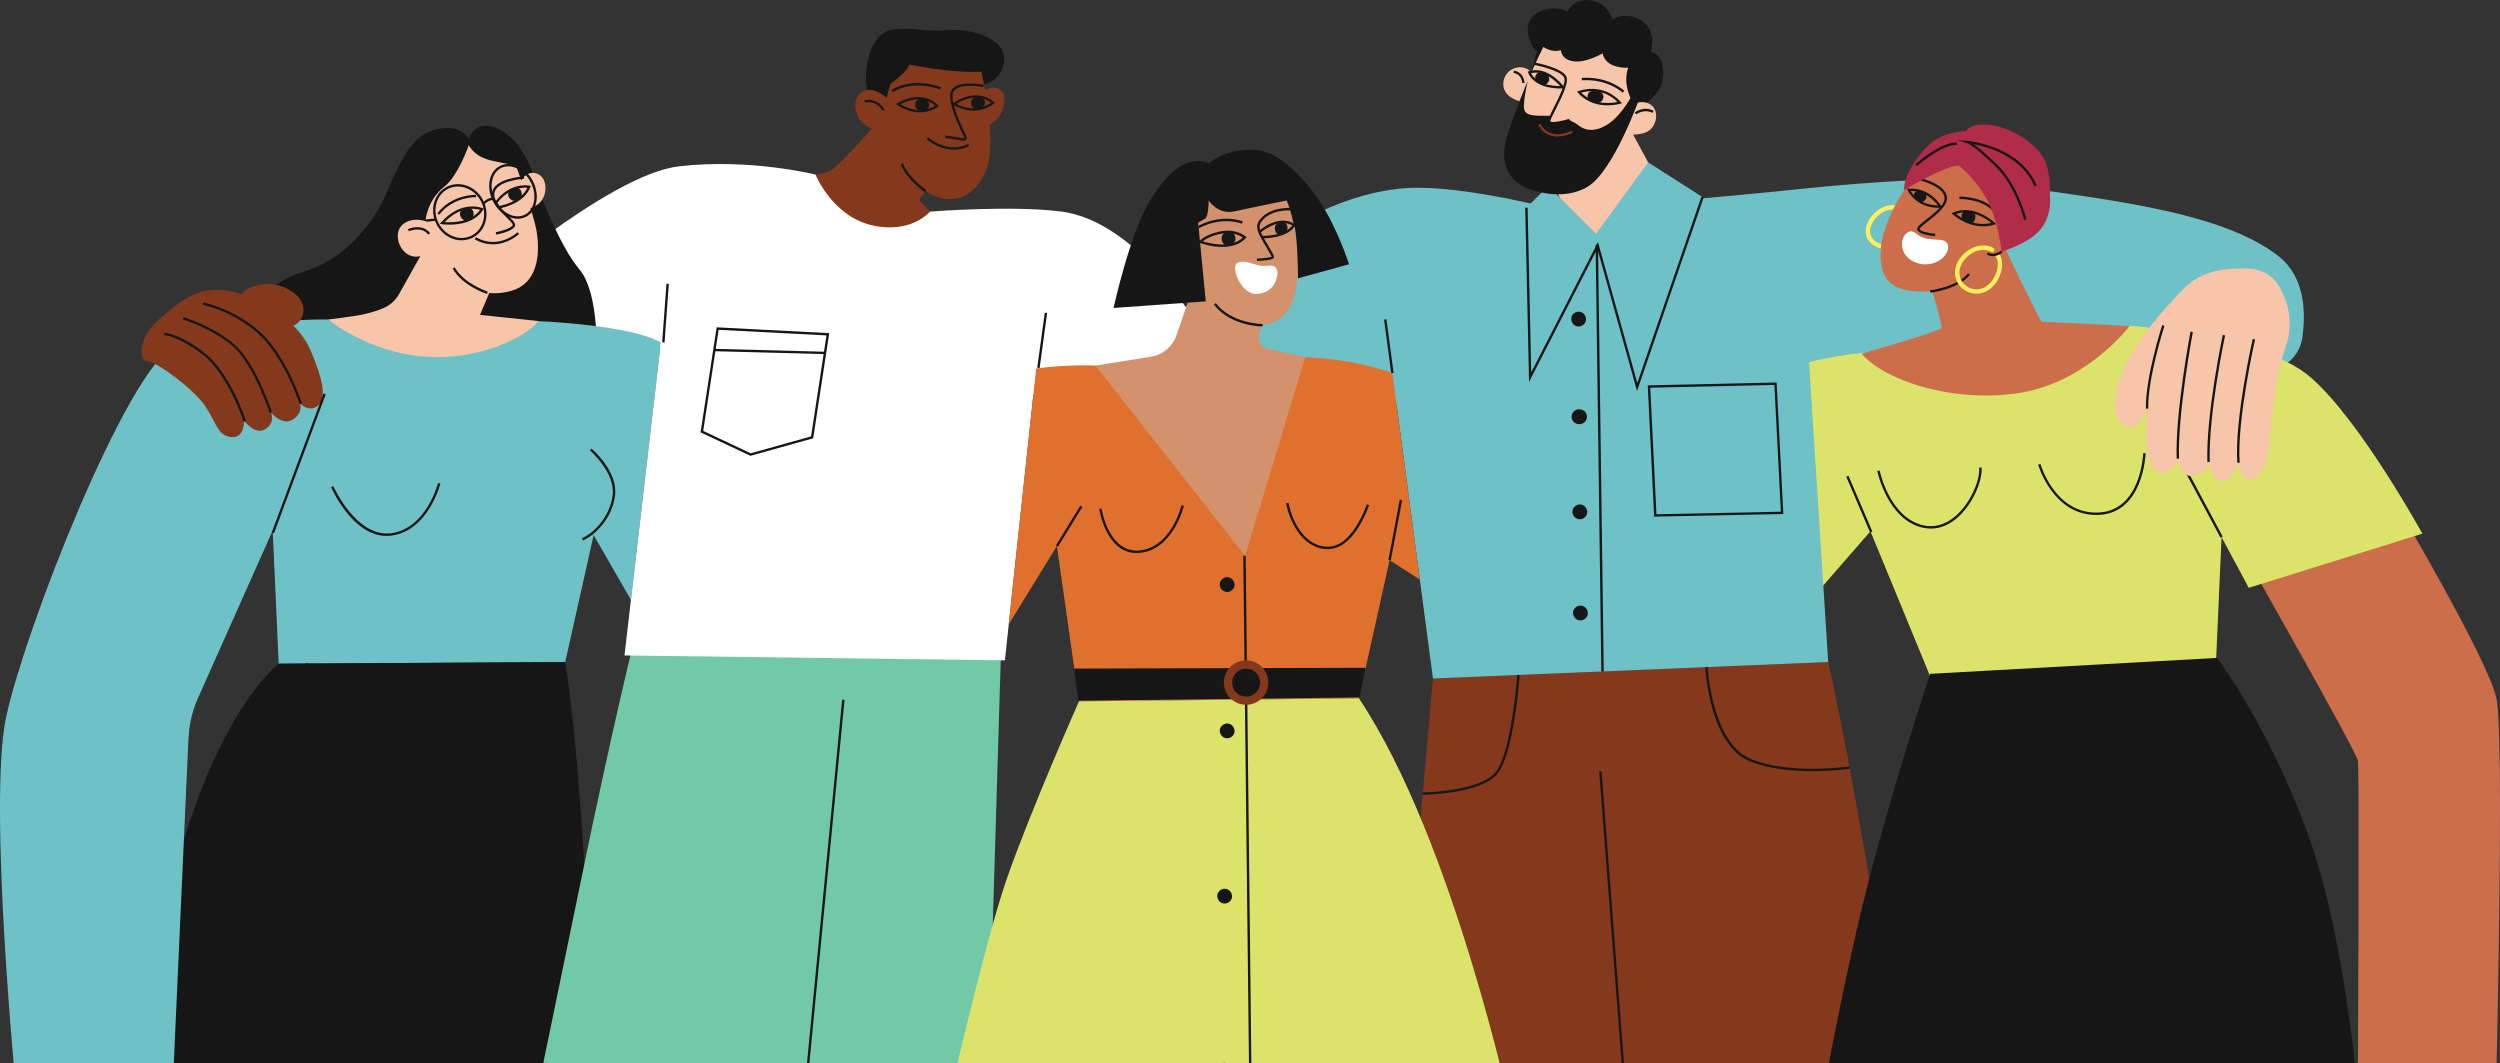 <svg width="3489" height="1484" viewBox="0 0 3489 1484" fill="none" xmlns="http://www.w3.org/2000/svg">
<rect x="0" y="0" width="3489" height="1484" fill="#333333" stroke="none"/>
<g clip-path="url(#clip0_268_638)">
<path d="M2190.59 297.206C2190.59 297.206 2061.94 262 1979.2 262C1896.45 262 1813.75 303.356 1740.22 356.209C1666.7 409.063 1639.12 445.829 1639.12 445.829L1825.24 638.883L2048.13 505.59L2190.54 297.161L2190.59 297.206Z" fill="#6EC1C7"/>
<path d="M1999.87 946.913L1944.75 1565.16H2317.27L2340.84 932.697L1999.87 946.913Z" fill="#84391C"/>
<path d="M2307.82 282.68C2307.82 282.68 2423.01 273.054 2485.39 266.503C2547.77 259.952 2711.44 242.705 2783.54 255.094C2905.18 275.995 3095.1 289.052 3181.1 358.528C3217.19 387.674 3218.08 436.962 3213.09 471.455C3209.79 494.361 3192.06 512.499 3169.33 516.733L2741.29 596.949L2366.91 460.76L2307.82 282.68Z" fill="#6EC1C7"/>
<path d="M2551.43 923.914C2551.43 923.914 2576.69 1031.94 2613.45 1254.85C2650.22 1477.76 2670.89 1565.11 2670.89 1565.11H2271.02L2222.76 937.684L2551.38 923.914H2551.43Z" fill="#84391C"/>
<path d="M2599.28 492.446C2599.28 492.446 2501.48 501.359 2445.91 534.693C2390.34 568.028 2281.4 739.245 2281.4 739.245L2490.38 879.311L2610.42 741.473L2703.78 968.262L3091.71 944.91L3107.26 595.836L2972.78 454.655L2739.38 499.131L2599.33 492.446H2599.28Z" fill="#DBE36A"/>
<path d="M2519.26 420.606L2551.43 923.918L1999.87 946.913L1933.25 445.874L2135.47 303.401L2356.08 273.498L2519.26 420.606Z" fill="#6EC1C7"/>
<path d="M3130.61 770.346C3130.61 770.346 3288.44 1048.25 3290.67 1061.62C3292.9 1074.99 3290.67 1495.14 3290.67 1495.14L3484.06 1492.92C3484.06 1492.92 3495.15 1028.24 3484.06 974.897C3472.96 921.554 3344.01 703.633 3344.01 703.633L3130.61 770.346Z" fill="#CC6E4A"/>
<path d="M2972.78 454.647C2972.78 454.647 3156.19 466.858 3225.08 526.886C3294.01 586.915 3380.68 744.762 3380.68 744.762L3138.36 820.344L3040.55 638.03L2972.74 454.603L2972.78 454.647Z" fill="#DBE36A"/>
<path d="M2789.86 329.064C2789.86 329.064 2847.17 449.032 2849.4 449.032C2851.62 449.032 2971.98 455.004 2971.98 455.004C2971.98 455.004 2911.65 535.71 2813.84 549.08C2716.03 562.405 2624.86 526.842 2598.21 493.508C2598.21 493.508 2707.16 462.402 2709.35 457.945C2711.57 453.489 2691.57 389.004 2691.57 389.004L2789.86 329.064Z" fill="#CC6E4A"/>
<path d="M2654.27 289.184C2649.37 286.555 2643.13 285.753 2637.69 286.421C2626.42 287.758 2616.75 295.067 2610.25 304.069C2604.81 311.6 2601.65 321.805 2605.21 330.807C2609.18 340.745 2619.78 346.806 2630.12 347.564C2636.85 348.054 2644.6 346.271 2650.26 342.394C2653.51 340.166 2650.44 334.818 2647.14 337.046C2636.49 344.355 2619.16 342.617 2612.16 331.03C2608.06 324.256 2610.02 316.101 2613.9 309.728C2618.8 301.707 2627.04 294.666 2636.45 292.838C2640.01 292.125 2643.71 292.259 2647.19 293.15C2648.08 293.373 2649.95 293.997 2650.26 294.131C2649.99 293.997 2650.93 294.443 2651.2 294.576C2654.67 296.448 2657.79 291.145 2654.31 289.229L2654.27 289.184Z" fill="#FFEE5E"/>
<path d="M2657.48 265.426C2657.48 265.426 2626.51 310.481 2624.55 350.41C2622.59 390.34 2640.86 409.993 2692.77 406.606C2744.72 403.219 2772.75 353.129 2772.75 353.129C2772.75 353.129 2779.17 361.195 2794.77 350.366C2810.36 339.537 2824.04 279.33 2781.58 238.375C2739.11 197.465 2672.85 231.156 2657.48 265.426Z" fill="#CC6E4A"/>
<path d="M2693.97 408.478L2693.62 405.135C2693.97 405.135 2730.33 400.902 2746.69 381.472L2749.23 383.611C2732.03 404.11 2695.53 408.3 2693.97 408.478Z" fill="#161616"/>
<path d="M2700.57 329.51C2694.86 329.064 2676.15 327.059 2675.66 319.705C2675.43 316.541 2679.76 313.021 2688.67 306.024C2699.72 297.379 2714.87 285.524 2713.85 275.542C2712.2 259.454 2678.6 251.433 2678.24 251.388L2679 248.135C2680.47 248.491 2715.27 256.736 2717.19 275.23C2718.39 287.084 2703.06 299.072 2690.76 308.698C2685.82 312.575 2679.04 317.878 2679 319.527C2679.18 322.558 2690.45 325.41 2700.83 326.212L2700.57 329.554V329.51Z" fill="#161616"/>
<path d="M2784.74 299.034C2770.21 276.93 2734.88 277.687 2734.52 277.732L2734.43 274.39C2735.95 274.39 2772 273.543 2787.55 297.207L2784.74 299.034Z" fill="#161616"/>
<path d="M2767.63 315.917C2743.74 315.917 2725.65 299.517 2725.43 299.339L2723.52 297.601L2725.88 296.576C2755.46 283.875 2783.4 310.48 2783.67 310.748L2785.68 312.708L2783 313.555C2777.7 315.249 2772.49 315.962 2767.58 315.962L2767.63 315.917ZM2729.8 298.626C2736.17 303.573 2756.09 316.897 2779.13 311.149C2772.44 305.623 2751.77 290.961 2729.8 298.626Z" fill="#161616"/>
<path d="M2705.56 290.026C2673.61 290.026 2662.56 265.961 2662.43 265.738L2661.49 263.599L2663.81 263.421C2693.3 260.925 2708.99 287.263 2709.17 287.53L2710.59 289.937L2707.79 290.026C2707.03 290.026 2706.32 290.026 2705.56 290.026ZM2666.7 266.585C2670.04 272.155 2680.87 286.327 2704.62 286.683C2700.21 280.712 2687.33 266.184 2666.7 266.585Z" fill="#161616"/>
<path d="M2718.75 344.268C2718.57 340.347 2716.88 335.266 2706.36 334.642C2695.89 334.018 2687.42 333.929 2679.98 329.829C2672.54 325.729 2668.13 318.198 2659.57 326.621C2650.97 334.999 2651.24 358.484 2674.59 366.729C2697.94 374.973 2719.46 358.796 2718.79 344.268H2718.75Z" fill="white"/>
<path d="M2657.48 265.427C2657.48 265.427 2712.02 231.87 2733.5 231.112C2733.5 231.112 2753.33 244.838 2770.93 274.964C2788.57 305.134 2793.52 351.08 2793.52 351.08C2793.52 351.08 2832.6 340.028 2848.77 318.771C2864.99 297.469 2860.76 273.003 2860.76 273.003C2860.76 273.003 2863.65 237.574 2849.93 216.985C2836.21 196.397 2802.96 177.011 2776.05 174.203C2749.14 171.396 2744.01 182.804 2744.01 182.804C2744.01 182.804 2714.07 183.473 2694.91 199.694C2675.75 215.96 2655.65 247.913 2657.48 265.427Z" fill="#B02C49"/>
<path d="M2788.44 389.984C2782.47 401.081 2771.51 410.217 2758.36 409.949C2747 409.727 2736.88 403.621 2731.85 394.263C2729.89 390.608 2728.68 386.464 2728.46 382.007C2727.66 364.939 2741.87 349.163 2757.51 344.128C2765.13 341.721 2774.85 341.81 2781.89 346.044C2785.27 348.094 2782.2 353.441 2778.77 351.392C2778.28 351.08 2777.7 350.812 2777.12 350.545C2777.12 350.545 2776.81 350.411 2776.5 350.277C2776.14 350.144 2775.78 350.01 2775.38 349.921C2774.45 349.653 2773.51 349.386 2772.58 349.208C2767.23 348.094 2761.61 348.851 2756.62 350.99C2743.88 356.472 2732.07 370.554 2735.01 385.127C2735.41 387.177 2736.13 389.138 2737.06 390.92C2741.7 400.011 2752.21 405.315 2762.68 403.443C2773.24 401.571 2781.04 392.435 2785.01 382.943C2788.17 375.323 2790.31 363.87 2784.38 356.962C2784.03 356.516 2783.8 356.071 2783.67 355.625C2785.36 355.269 2787.32 354.645 2789.51 353.575C2797.44 363.914 2794.23 379.334 2788.48 389.984H2788.44Z" fill="#FFEE5E"/>
<path d="M2756.94 302.685C2756.94 301.794 2756.89 300.903 2756.67 300.056C2756.67 299.967 2756.67 299.878 2756.58 299.789L2756.27 299.076C2756.18 298.808 2756.04 298.541 2755.91 298.274C2755.33 297.338 2754.44 296.268 2753.41 295.778C2751.99 295.065 2750.92 294.797 2749.32 294.753C2748.83 294.753 2748.29 294.753 2747.8 294.753C2746.82 294.753 2745.84 294.753 2744.86 294.753C2744.64 294.753 2744.41 294.753 2744.19 294.753C2743.57 294.753 2742.9 294.798 2742.32 294.976C2741.34 295.288 2740.36 295.822 2739.6 296.536C2738.71 297.427 2738.26 298.407 2737.86 299.566C2737.64 300.234 2737.55 300.947 2737.55 301.66C2737.55 303.042 2737.95 304.334 2738.58 305.538C2739.25 306.83 2740.18 307.632 2741.34 308.434C2742.68 309.37 2744.28 309.682 2745.84 309.86C2746.02 309.994 2746.15 310.172 2746.33 310.306C2746.95 310.885 2747.67 311.242 2748.51 311.42C2750.07 311.777 2751.81 311.687 2753.19 310.796C2753.59 310.484 2754.04 310.172 2754.44 309.816C2755.24 309.014 2755.78 308.078 2756.04 307.008C2756.58 305.627 2756.76 304.111 2756.8 302.685H2756.94Z" fill="#161616"/>
<path d="M2688.54 274.875C2688.54 274.519 2688.67 274.207 2688.63 273.85C2688.63 273.583 2688.45 272.469 2688.4 272.246C2688.4 272.201 2688.4 272.157 2688.4 272.068C2688.31 271.8 2688.05 271.221 2688.09 271.265C2688.09 271.221 2687.87 270.686 2687.73 270.463C2687.73 270.463 2687.73 270.419 2687.69 270.374C2687.51 270.151 2687.38 269.928 2687.16 269.706C2686.98 269.483 2686.84 269.26 2686.67 269.037C2686.44 268.77 2686.13 268.591 2685.86 268.369C2685.6 268.146 2685.33 267.923 2685.02 267.745C2684.39 267.433 2683.64 267.076 2682.88 266.943C2682.34 266.853 2681.76 266.809 2681.18 266.764C2680.65 266.542 2680.16 266.319 2679.58 266.185C2678.82 266.007 2678.02 265.918 2677.26 265.873C2676.19 265.873 2675.17 266.185 2674.23 266.72C2673.52 267.121 2672.94 267.656 2672.5 268.324C2671.92 268.948 2671.56 269.661 2671.38 270.508C2671.11 271.577 2671.11 272.647 2671.38 273.716C2671.47 274.117 2671.65 274.474 2671.83 274.831C2672 275.232 2672.14 275.633 2672.36 275.989C2672.72 276.524 2673.12 277.059 2673.56 277.549C2673.65 277.683 2673.79 277.772 2673.92 277.905C2674.41 278.351 2674.95 278.752 2675.48 279.109C2675.61 279.198 2675.75 279.287 2675.93 279.376C2676.02 279.421 2676.1 279.465 2676.19 279.51C2676.28 279.644 2676.42 279.777 2676.51 279.955C2676.91 280.267 2677.35 280.624 2677.75 280.936C2678.07 281.114 2678.2 281.159 2678.64 281.337C2679.09 281.515 2679.22 281.604 2679.54 281.693C2680.07 281.783 2680.65 281.827 2681.18 281.916C2681.18 281.916 2681.23 281.916 2681.27 281.916C2681.59 281.916 2681.9 281.827 2682.21 281.783C2683.23 281.649 2683.63 281.604 2684.66 280.98C2684.66 280.98 2684.75 280.936 2684.79 280.891L2686.04 279.911C2686.04 279.911 2686.09 279.911 2686.13 279.866C2686.35 279.643 2686.58 279.332 2686.67 279.153C2686.89 278.841 2687.07 278.663 2687.24 278.396C2687.24 278.396 2687.24 278.396 2687.24 278.351L2687.78 277.638C2687.78 277.638 2687.78 277.638 2687.78 277.594C2688.4 276.569 2688.49 275.989 2688.63 274.92L2688.54 274.875Z" fill="#161616"/>
<path d="M2824.84 306.967C2824.75 306.477 2813.66 259.551 2783.76 230.94C2754.35 202.775 2746.2 200.057 2745.88 199.968L2731.31 195.467L2746.46 196.715C2747.18 196.759 2818.56 203.221 2842.49 258.704L2839.41 260.041C2821.06 217.571 2773.69 204.781 2754.48 201.26C2760.37 205.405 2770.17 213.382 2786.08 228.578C2816.69 257.902 2827.96 305.764 2828.1 306.254L2824.84 307.012V306.967Z" fill="#161616"/>
<path d="M2675.21 231.694L2673.03 229.154C2674.5 227.862 2709.43 197.603 2730.96 198.94L2730.78 202.282C2710.55 201.079 2675.57 231.383 2675.21 231.694Z" fill="#161616"/>
<path d="M2781 357.541C2775.61 357.541 2772.8 354.823 2772.62 354.644L2774.98 352.282C2775.2 352.505 2781 357.808 2792.89 349.876L2794.77 352.639C2789.11 356.427 2784.52 357.541 2781.04 357.541H2781Z" fill="#161616"/>
<path d="M2579.71 664.002L2576.63 665.318L2609.99 743.144L2613.06 741.827L2579.71 664.002Z" fill="#161616"/>
<path d="M2694.55 737.68C2690.85 737.68 2687.16 737.279 2683.41 736.432C2634.04 725.202 2620.05 657.998 2619.92 657.33L2623.21 656.661C2623.35 657.33 2636.94 722.439 2684.17 733.179C2699.77 736.699 2715.41 732.198 2729.35 720.077C2750.47 701.716 2763.57 669.853 2762.15 652.695L2765.49 652.428C2767.01 670.387 2753.41 703.632 2731.54 722.617C2720.04 732.599 2707.43 737.724 2694.55 737.724V737.68Z" fill="#161616"/>
<path d="M2925.5 718.693C2864.9 718.693 2844.67 649.217 2844.45 648.504L2847.66 647.613C2847.84 648.326 2867.93 717.579 2928.22 715.306C2988.15 713.167 2991.05 633.263 2991.09 632.461L2994.44 632.55C2994.44 633.397 2991.45 716.421 2928.35 718.649C2927.37 718.649 2926.44 718.693 2925.46 718.693H2925.5Z" fill="#161616"/>
<path d="M2693.75 940.408C2693.75 940.408 2639.3 1103.83 2603.69 1246.12C2568.14 1388.42 2536.99 1566.27 2536.99 1566.27L3293.92 1565.16C3293.92 1565.16 3278.37 1325.04 3222.8 1169.42C3167.24 1013.81 3093.85 918.17 3093.85 918.17L2693.7 940.408H2693.75Z" fill="#161616"/>
<path d="M3098.93 750.384C3079.23 713.44 3042.03 643.83 3039.13 638.795C3038.33 637.235 3038.95 636.477 3039.62 636.121C3040.29 635.764 3040.69 635.586 3041.76 637.056C3043.14 638.973 3045.64 643.652 3051.34 654.214C3057 664.687 3064.48 678.724 3071.97 692.718C3086.94 720.749 3101.91 748.78 3101.91 748.78L3098.97 750.34L3098.93 750.384Z" fill="#161616"/>
<path d="M2266.2 163.818L2319.32 261.994C2319.32 261.994 2298.64 317.165 2248.07 326.345C2197.49 335.526 2183.72 291.852 2183.72 289.58C2183.72 287.307 2144.64 216.048 2144.64 216.048L2266.2 163.818Z" fill="#F7C5A9"/>
<path d="M2300.16 226.566L2376.04 275.053L2284.83 540.078L2229.66 342.434L2135.47 526.308L2130.25 289.804L2160.73 259.722L2227.39 326.346L2300.16 226.566Z" fill="#6EC1C7"/>
<path d="M2284.65 545.692L2229.22 347.023L2133.95 532.947L2128.6 289.847L2131.94 289.758L2136.98 519.666L2230.15 337.887L2285.01 534.462L2374.48 274.517L2377.65 275.586L2284.65 545.692Z" fill="#161616"/>
<path d="M2283.58 154.909C2283.58 154.909 2305.95 139.267 2314.86 125.853C2323.82 112.439 2326.05 76.654 2303.68 72.197C2303.68 72.197 2312.63 47.598 2294.72 31.956C2276.85 16.314 2254.48 22.998 2250.03 27.499C2250.03 27.499 2245.57 5.128 2220.97 0.671C2196.38 -3.785 2187.42 16.314 2187.42 16.314C2187.42 16.314 2174.01 7.356 2153.87 14.085C2133.73 20.814 2129.27 36.457 2133.73 52.099C2138.18 67.741 2144.91 72.242 2144.91 72.242L2136.36 102.769L2283.54 154.954L2283.58 154.909Z" fill="#161616"/>
<path d="M2142.73 107.983C2142.73 107.983 2133.77 90.113 2115.9 94.569C2098.04 99.026 2093.54 119.169 2102.49 130.355C2111.45 141.54 2131.54 143.768 2131.54 143.768L2142.73 107.983Z" fill="#F7C5A9"/>
<path d="M2153.91 65.516C2153.91 65.516 2113.68 143.771 2106.95 192.97C2100.22 242.17 2129.32 266.769 2174.01 266.769C2218.7 266.769 2243.3 217.57 2256.71 192.97C2270.12 168.371 2279.08 143.771 2279.08 143.771C2279.08 143.771 2263.44 119.171 2272.35 94.572C2272.35 94.572 2241.07 96.8 2236.57 74.428C2236.57 74.428 2214.2 87.843 2196.33 85.614C2178.46 83.386 2178.46 69.972 2178.46 69.972C2178.46 69.972 2167.28 74.428 2153.87 65.516H2153.91Z" fill="#F7C5A9"/>
<path d="M2272.4 148.225C2272.4 148.225 2290.26 137.04 2303.68 145.997C2317.09 154.954 2312.63 181.782 2292.49 186.239C2272.35 190.695 2261.08 184.634 2261.08 184.634L2272.35 148.225H2272.4Z" fill="#F7C5A9"/>
<path d="M2131.99 113.067C2131.99 113.067 2111.45 161.642 2102.49 192.927C2093.53 224.211 2102.49 253.312 2136.04 264.497C2169.6 275.683 2197.58 271.895 2216.52 260.041C2252.3 237.67 2288.08 137.043 2288.08 137.043L2279.12 130.314C2279.12 130.314 2265.71 157.141 2247.84 170.555C2229.98 183.969 2214.29 183.969 2203.15 175.012C2199.05 171.714 2189.16 166.99 2189.16 166.99C2189.16 166.99 2174.1 172.784 2162.91 170.555C2158.01 169.575 2164.61 161.776 2164.61 161.776C2164.61 161.776 2160.55 161.598 2158.46 161.598C2140.59 161.598 2129.41 161.598 2127.18 152.64C2124.95 143.683 2132.08 113.022 2132.08 113.022L2131.99 113.067Z" fill="#161616"/>
<path d="M2264.55 129.281C2264.55 129.281 2243.7 109.628 2207.7 112.079L2207.47 108.737C2244.99 106.152 2265.98 126.028 2266.87 126.874L2264.55 129.281Z" fill="#161616"/>
<path d="M2167.37 173.623C2164.87 173.623 2162.78 173.267 2161.58 172.376C2160.6 171.662 2160.11 170.637 2160.11 169.434C2160.11 166.85 2162.78 161.413 2167.95 151.207C2175.39 136.501 2186.62 114.263 2182.7 107.712C2177.53 99.067 2151.11 92.427 2141.35 90.6L2141.97 87.302C2143.44 87.569 2178.55 94.298 2185.59 105.974C2190.1 113.506 2181.63 131.599 2170.98 152.723C2167.28 159.987 2163.49 167.563 2163.49 169.434C2166.39 171.707 2180.65 168.721 2189.92 165.914L2190.9 169.122C2187.87 170.058 2175.44 173.623 2167.46 173.623H2167.37Z" fill="#161616"/>
<path d="M2177.93 123.496C2140.06 123.496 2133.1 102.461 2132.79 101.525L2132.3 99.921L2133.91 99.431C2159.88 91.186 2181.45 119.53 2182.34 120.777L2184.26 123.362L2181.05 123.451C2179.98 123.451 2178.96 123.496 2177.93 123.496ZM2136.67 102.149C2138.99 106.829 2148.16 120.02 2177.49 120.153C2171.69 113.647 2155.25 97.559 2136.67 102.149Z" fill="#161616"/>
<path d="M2161.09 106.204C2160.2 104.733 2158.81 103.396 2157.26 102.683C2155.92 102.104 2154.58 101.569 2153.2 101.123C2152.26 100.811 2151.24 100.633 2150.26 100.678C2148.25 100.767 2146.16 101.48 2144.73 102.995C2143.31 104.51 2142.51 106.337 2142.51 108.432C2142.51 109.858 2142.86 110.928 2143.49 112.131C2143.8 112.755 2144.29 113.334 2144.78 113.869C2145.36 114.582 2146.2 115.072 2146.92 115.607C2147.32 115.874 2147.67 116.142 2148.12 116.32C2148.57 116.543 2149.01 116.721 2149.37 116.855C2150.13 117.523 2150.97 118.013 2151.95 118.281C2152.71 118.37 2153.42 118.593 2154.18 118.504C2155.92 118.325 2156.32 118.236 2157.88 117.479C2159.17 116.855 2160.24 115.651 2161 114.493C2162.6 111.997 2162.51 108.655 2161.04 106.159L2161.09 106.204Z" fill="#161616"/>
<path d="M2243.74 147.065C2231.58 147.065 2215.27 143.857 2202.48 129.73L2200.88 127.947L2203.11 127.056C2203.42 126.922 2236.26 114.132 2261.79 142.119L2263.57 144.079L2261.08 144.837C2261.08 144.837 2253.73 147.021 2243.79 147.021L2243.74 147.065ZM2206.76 129.329C2224.81 147.288 2249.27 144.035 2257.38 142.297C2237.46 122.377 2214.2 127.1 2206.76 129.329Z" fill="#161616"/>
<path d="M2237.64 134.629C2237.6 134.095 2237.51 133.292 2237.37 132.758C2237.28 132.401 2237.1 132.045 2236.93 131.688C2236.75 131.242 2236.66 130.931 2236.39 130.574C2236.04 130.039 2235.63 129.46 2235.14 129.014C2234.65 128.569 2234.07 128.123 2233.54 127.811C2233.05 127.544 2232.34 127.276 2231.85 127.098C2231.76 127.098 2231.71 127.053 2231.62 127.009C2231.45 126.964 2231.31 126.92 2231.13 126.92C2230.24 126.786 2229.4 126.652 2228.55 126.652C2228.15 126.652 2227.75 126.652 2227.3 126.652C2226.5 126.652 2225.7 126.652 2224.9 126.652C2224.41 126.652 2223.92 126.741 2223.43 126.786C2223.29 126.786 2223.11 126.786 2222.98 126.786C2221.6 126.875 2220.44 127.143 2219.19 127.856C2218.12 128.435 2217.05 129.549 2216.52 130.619C2216.25 131.198 2215.94 131.777 2215.76 132.401C2215.76 132.446 2215.76 132.535 2215.76 132.579C2215.67 133.114 2215.54 133.916 2215.49 134.451C2215.49 134.852 2215.58 135.253 2215.63 135.61C2215.67 136.055 2215.72 136.457 2215.85 136.858C2216.3 138.15 2216.83 139.22 2217.86 140.2C2218.79 141.136 2219.55 141.537 2220.71 142.027C2221.24 142.25 2221.73 142.473 2222.31 142.606C2222.67 142.696 2222.98 142.785 2223.34 142.874C2224.05 143.097 2224.76 143.319 2225.47 143.498C2226.32 143.676 2227.21 143.81 2228.1 143.854C2229 143.854 2229.89 143.721 2230.78 143.542C2230.91 143.542 2231.04 143.498 2231.18 143.453C2231.85 143.23 2232.52 142.963 2233.14 142.651C2233.27 142.606 2233.41 142.517 2233.5 142.428C2234.07 142.027 2234.7 141.626 2235.19 141.136C2235.63 140.69 2236.04 140.111 2236.39 139.576C2236.48 139.487 2236.53 139.398 2236.57 139.264C2236.88 138.685 2237.15 138.016 2237.37 137.392C2237.51 136.991 2237.51 136.501 2237.6 136.1C2237.64 135.744 2237.73 135.298 2237.73 134.897C2237.73 134.852 2237.73 134.763 2237.73 134.719L2237.64 134.629Z" fill="#161616"/>
<path d="M2173.79 190.476C2164.25 190.476 2153.6 187.045 2146.83 174.344L2149.77 172.784C2162.91 197.473 2192.14 183.257 2193.39 182.633L2194.86 185.619C2194.86 185.619 2184.97 190.432 2173.74 190.432L2173.79 190.476Z" fill="#84391C"/>
<path d="M2124.33 115.83C2124.33 115.34 2124.15 103.798 2112.29 101.837L2112.83 98.539C2127.49 100.99 2127.62 115.696 2127.62 115.83H2124.28H2124.33Z" fill="#161616"/>
<path d="M2283.54 159.59L2281.44 156.961C2281.93 156.56 2293.61 147.424 2307.82 154.554L2306.31 157.54C2294.01 151.39 2283.63 159.501 2283.49 159.59H2283.54Z" fill="#161616"/>
<path d="M2230.17 341.432L2226.83 341.477L2234.83 937.206L2238.18 937.161L2230.17 341.432Z" fill="#161616"/>
<path d="M2308.53 721.061L2308.44 719.457L2299.58 537.812L2479.46 533.801L2488.82 717.362L2308.53 721.061ZM2303.1 541.065L2311.74 717.674L2485.35 714.109L2476.34 537.232L2303.14 541.065H2303.1Z" fill="#161616"/>
<path d="M2203.06 434.949C2197.67 434.949 2192.5 439.762 2192.77 445.377C2193.04 450.992 2197.36 455.672 2203.2 455.672C2208.59 455.672 2213.76 450.859 2213.49 445.244C2213.22 439.629 2208.9 434.949 2203.11 434.949H2203.06Z" fill="#161616"/>
<path d="M2214.38 578.759C2213.89 577.021 2213 575.506 2211.71 574.213L2209.61 572.609C2208.01 571.673 2206.27 571.228 2204.4 571.228H2203.51C2202.08 571.228 2200.74 571.495 2199.54 572.163C2198.25 572.609 2197.13 573.322 2196.24 574.303C2195.22 575.238 2194.55 576.352 2194.1 577.645C2193.48 578.893 2193.17 580.23 2193.26 581.656C2193.39 582.592 2193.53 583.483 2193.66 584.419C2194.15 586.157 2195.04 587.672 2196.33 588.964C2197.05 589.499 2197.71 590.034 2198.43 590.569C2200.03 591.504 2201.77 591.95 2203.64 591.95H2204.53C2205.96 591.95 2207.29 591.683 2208.5 591.014C2209.79 590.569 2210.9 589.856 2211.79 588.875C2212.82 587.939 2213.49 586.825 2213.93 585.533C2214.56 584.285 2214.87 582.948 2214.78 581.522C2214.65 580.586 2214.51 579.695 2214.38 578.759Z" fill="#161616"/>
<path d="M2204.76 703.99C2199.36 703.99 2194.19 708.803 2194.46 714.418C2194.73 720.033 2199.05 724.713 2204.84 724.713C2210.24 724.713 2215.4 719.9 2215.14 714.285C2214.87 708.67 2210.55 703.99 2204.71 703.99H2204.76Z" fill="#161616"/>
<path d="M2205.6 845.125C2200.21 845.125 2195.04 849.938 2195.31 855.553C2195.58 861.168 2199.9 865.847 2205.69 865.847C2211.08 865.847 2216.25 861.035 2215.98 855.419C2215.72 849.804 2211.39 845.125 2205.56 845.125H2205.6Z" fill="#161616"/>
<path d="M2269.37 1565.24L2231.8 1076.5L2235.14 1076.28L2272.71 1565.02L2269.37 1565.24Z" fill="#161616"/>
<path d="M2529.46 1076.19C2501.88 1076.19 2468.32 1073.34 2441.59 1062.2C2386.11 1039.07 2380.05 935.458 2379.83 931.09L2383.17 930.912C2383.22 931.982 2389.32 1036.8 2442.88 1059.12C2496.98 1081.67 2580.17 1069.73 2581.01 1069.6L2581.5 1072.89C2581.06 1072.94 2558.65 1076.19 2529.46 1076.19Z" fill="#161616"/>
<path d="M1985.57 1109.26V1105.91C1986.33 1105.91 2064.84 1104.62 2087.07 1077.97C2109.44 1051.1 2117.51 942.897 2117.55 941.783L2120.89 942.006C2120.58 946.507 2112.7 1052.39 2089.61 1080.07C2066.4 1107.92 1988.82 1109.17 1985.52 1109.21L1985.57 1109.26Z" fill="#161616"/>
<path d="M1934.92 445.597L1931.61 446.038L1941.58 520.959L1944.89 520.518L1934.92 445.597Z" fill="#161616"/>
<path d="M3185.73 409.106C3185.73 409.106 3204.04 443.599 3190.32 482.638C3176.6 521.721 3169.73 583.755 3167.46 615.93C3165.19 648.106 3153.74 668.784 3140.01 668.784C3126.29 668.784 3124.02 645.789 3124.02 645.789C3124.02 645.789 3117.15 671.057 3101.16 671.057C3085.16 671.057 3082.84 641.199 3082.84 645.789C3082.84 650.379 3075.98 661.876 3059.98 664.194C3043.99 666.511 3039.4 641.199 3039.4 641.199C3039.4 641.199 3027.95 668.784 3009.68 657.286C2991.36 645.789 2995.95 604.433 2995.95 576.847C2995.95 549.262 3005.09 468.823 3032.53 422.877C3059.98 376.931 3101.16 374.613 3133.15 374.613C3165.14 374.613 3178.87 393.018 3185.73 409.106Z" fill="#F7C5A9"/>
<path d="M3122.41 645.922C3118.13 586.606 3143.62 474.17 3143.89 473.056L3147.14 473.813C3146.87 474.927 3121.52 586.874 3125.71 645.699L3122.37 645.922H3122.41Z" fill="#161616"/>
<path d="M3080.61 644.72C3078.48 578.631 3101.87 468.468 3102.09 467.354L3105.35 468.067C3105.12 469.181 3081.82 578.943 3083.91 644.631L3080.57 644.72H3080.61Z" fill="#161616"/>
<path d="M3037.7 640.124C3035.56 576.308 3056.82 463.916 3057.04 462.802L3060.34 463.426C3060.12 464.54 3038.95 576.62 3041.05 640.035L3037.7 640.169V640.124Z" fill="#161616"/>
<path d="M3050.76 399.924C3050.76 399.924 2977.15 470.024 2957.85 529.785C2938.56 589.546 2966.45 601.044 2981.47 594.136C2996.49 587.229 3030.8 474.614 3030.8 474.614L3050.8 399.924H3050.76Z" fill="#F7C5A9"/>
<path d="M2994.84 570.339C2993.81 527.2 3017.34 454.515 3017.56 453.758L3020.73 454.783C3020.5 455.496 2997.16 527.69 2998.14 570.25L2994.79 570.339H2994.84Z" fill="#161616"/>
<path d="M1138.14 243.642C1138.14 243.642 1046.21 220.646 947.422 232.144C848.589 243.642 655.558 413.7 655.558 413.7L839.41 535.495L984.184 445.876L1138.14 243.642Z" fill="white"/>
<path d="M654.4 194.216C654.4 194.216 642.904 168.948 601.553 182.719C560.202 196.489 546.388 265.475 523.44 299.924C500.448 334.416 468.276 366.592 420.018 380.363C371.76 394.133 337.271 444.714 355.674 479.207L832.504 480.365C832.504 480.365 833.886 405.631 808.487 375.772C783.088 345.914 755.506 276.973 746.326 249.387C737.147 221.802 721.061 189.626 691.162 178.129C661.307 166.631 654.4 194.216 654.4 194.216Z" fill="#161616"/>
<path d="M857.769 615.929L788.836 923.914L388.96 926.232L375.191 620.519L489.04 464.899L752.074 448.188L857.769 615.929Z" fill="#6EC1C7"/>
<path d="M388.961 926.23C388.961 926.23 299.352 992.898 239.598 1234.22C179.843 1475.53 189.023 1578.97 189.023 1578.97L830.188 1565.2C830.188 1565.2 821.008 1126.24 788.837 923.957L388.961 926.274V926.23Z" fill="#161616"/>
<path d="M457.893 445.876C457.893 445.876 313.521 443.514 244.32 481.26C175.164 519.006 34.535 879.757 8.601 1000.35C-17.332 1120.94 23.573 1532.81 23.573 1532.81L240.444 1530.58L262.991 1031.19C263.971 1009.26 269.452 987.826 278.988 968.262L501.562 468.871L457.893 445.876Z" fill="#6EC1C7"/>
<path d="M922.291 477.823L880.539 837.192L770.433 645.831L752.03 448.188C752.03 448.188 864.631 452.778 912.889 473.456C915.964 474.793 919.127 476.219 922.247 477.823H922.291Z" fill="#6EC1C7"/>
<path d="M1297.84 295.334C1297.84 295.334 1412.76 286.154 1481.69 295.334C1550.62 304.514 1614.97 368.866 1656.32 430.944C1697.67 492.978 1750.52 571.144 1750.52 571.144L1529.9 683.759L1396.63 481.525L1297.79 295.379L1297.84 295.334Z" fill="white"/>
<path d="M888.203 880.238C888.203 880.238 857.324 1002.03 810.135 1231.9C762.947 1461.72 741.692 1562.83 741.692 1562.83L1377.2 1566.26L1397.78 882.511L888.159 880.193L888.203 880.238Z" fill="#72C9A7"/>
<path d="M1454.29 437.72L1402.42 921.602L871.539 914.739L935.882 360.846L1138 243.73L1298.77 295.871L1454.29 437.72Z" fill="white"/>
<path d="M1363.21 119.123C1363.21 119.123 1394.71 120.326 1401.08 87.794C1407.45 55.262 1357.95 39.352 1322.92 42.071C1287.9 44.789 1280.01 37.748 1247.31 41.09C1214.56 44.433 1206.13 93.543 1209.08 118.811C1212.02 144.079 1228.59 173.091 1228.59 173.091L1363.21 119.078V119.123Z" fill="#161616"/>
<path d="M1246.06 145.949C1246.06 145.949 1170 235.569 1156.76 239.312C1143.53 243.055 1138.31 244.08 1138.31 244.08C1138.31 244.08 1161.8 301.881 1217.1 314.448C1272.44 327.015 1298.28 294.884 1298.28 294.884C1298.28 294.884 1282.51 280.802 1283.13 278.529C1283.76 276.256 1309.6 244.125 1309.6 244.125L1246.01 145.949H1246.06Z" fill="#84391C"/>
<path d="M1237.68 135.215L1242.63 116.988C1242.63 116.988 1263.53 103.084 1269.54 90.026C1269.54 90.026 1322.61 102.014 1369.62 100.098C1369.62 100.098 1392.3 196.848 1376.57 236.644C1360.89 276.44 1324.44 293.464 1282.11 259.951C1239.82 226.439 1237.64 135.259 1237.64 135.259L1237.68 135.215Z" fill="#84391C"/>
<path d="M1238.53 137.306C1238.53 137.306 1218.61 117.609 1201.99 129.24C1185.33 140.916 1194.73 175.81 1220.53 180.133C1246.33 184.456 1249.71 171.889 1249.71 171.889L1238.53 137.306Z" fill="#84391C"/>
<path d="M1368.46 129.421C1368.46 129.421 1387.09 114.893 1398.27 127.728C1409.46 140.562 1392.12 177.462 1376.13 173.139C1360.18 168.816 1368.42 129.421 1368.42 129.421H1368.46Z" fill="#84391C"/>
<path d="M1231.49 154.511C1231.22 153.931 1225.07 140.428 1206.98 142.968L1206.54 139.671C1227.21 136.774 1234.47 153.04 1234.56 153.174L1231.49 154.511Z" fill="#161616"/>
<path d="M1290.84 268.15C1289.82 267.437 1265.4 250.769 1256.89 229.111L1260.01 227.863C1268.16 248.541 1292.49 265.208 1292.76 265.342L1290.89 268.105L1290.84 268.15Z" fill="#161616"/>
<path d="M1344.54 196.355C1344.31 196.355 1344.09 196.355 1343.87 196.31L1319 192.299L1319.54 189.002L1344.4 193.013C1344.94 193.057 1345.43 192.879 1345.69 192.522C1345.83 192.299 1346.05 191.898 1345.69 191.274C1343.24 186.64 1321.99 145.418 1326.71 128.84C1331.93 110.524 1371.23 117.921 1372.92 118.233L1372.3 121.531C1371.9 121.442 1334.33 114.401 1329.96 129.775C1326.4 142.209 1340.04 173.315 1348.68 189.715C1349.48 191.275 1349.39 193.057 1348.41 194.439C1347.57 195.686 1346.14 196.355 1344.58 196.355H1344.54Z" fill="#161616"/>
<path d="M1245.93 128.572L1244.14 125.72C1274.84 106.557 1311.65 121.04 1313.21 121.664L1311.96 124.784C1311.61 124.65 1275.16 110.345 1245.93 128.572Z" fill="#161616"/>
<path d="M1283.71 156.784C1265.98 156.784 1252.65 146.712 1252.43 146.578L1250.43 145.019L1252.65 143.771C1289.42 123.316 1308.8 146.712 1308.98 146.979L1310.14 148.45L1308.53 149.43C1299.89 154.867 1291.38 156.784 1283.67 156.784H1283.71ZM1256.71 145.42C1263.26 149.609 1283.44 160.081 1305.1 147.648C1300.56 143.236 1284.56 131.07 1256.71 145.42Z" fill="#161616"/>
<path d="M1296.5 148.399C1296.77 147.686 1296.86 146.884 1296.9 146.127C1296.9 145.414 1296.81 144.701 1296.5 144.077C1296.37 143.631 1296.14 143.185 1295.83 142.829C1295.65 142.428 1295.48 142.027 1295.3 141.715C1294.94 141.18 1294.5 140.512 1294.01 140.021C1293.56 139.62 1293.11 139.264 1292.62 138.907C1292.49 138.818 1292.36 138.729 1292.18 138.64C1291.56 138.328 1290.89 137.971 1290.17 137.838C1288.79 137.57 1288.04 137.526 1286.65 137.838C1286.52 137.838 1286.39 137.927 1286.3 137.971C1285.45 137.749 1284.6 137.659 1283.71 137.882C1283 138.061 1282.29 138.328 1281.62 138.684C1281.31 138.863 1280.99 139.085 1280.73 139.308C1280.42 139.531 1280.06 139.754 1279.79 140.066C1279.52 140.333 1279.3 140.645 1279.08 140.913C1278.86 141.225 1278.54 141.492 1278.37 141.848C1278.28 141.982 1278.23 142.116 1278.19 142.25C1277.92 142.829 1277.61 143.408 1277.47 144.032C1277.12 145.414 1277.03 147.063 1277.47 148.444C1277.92 149.87 1278.59 151.207 1279.66 152.277C1280.77 153.302 1282.15 154.282 1283.67 154.549C1285.27 154.861 1286.7 154.906 1288.3 154.549C1288.53 154.505 1288.75 154.416 1288.93 154.371C1290.22 154.282 1290.93 154.059 1292.18 153.524C1293.6 152.901 1294.63 151.786 1295.57 150.583C1296.01 149.959 1296.32 149.202 1296.59 148.489L1296.5 148.399Z" fill="#161616"/>
<path d="M1358.75 154.371C1342.89 154.371 1330.77 146.662 1330.59 146.528L1328.45 145.146L1330.54 143.72C1365.57 120.413 1386.73 142.205 1386.96 142.428L1388.25 143.809L1386.73 144.923C1377.2 152.054 1367.4 154.371 1358.75 154.371ZM1334.69 145.057C1341.55 148.711 1362.49 157.535 1383.08 143.453C1378.22 139.397 1361.29 128.568 1334.69 145.057Z" fill="#161616"/>
<path d="M1374.61 144.881C1374.84 144.167 1374.84 143.365 1374.84 142.608C1374.84 141.895 1374.61 141.226 1374.26 140.602C1374.08 140.157 1373.81 139.756 1373.5 139.399C1373.32 138.998 1373.1 138.641 1372.88 138.33C1372.47 137.795 1371.98 137.171 1371.45 136.77C1371 136.413 1370.47 136.057 1369.98 135.789C1369.85 135.7 1369.67 135.656 1369.53 135.567C1368.86 135.299 1368.2 135.032 1367.48 134.943C1366.1 134.809 1365.34 134.809 1363.96 135.165C1363.83 135.165 1363.74 135.299 1363.61 135.344C1362.76 135.21 1361.87 135.165 1361.02 135.477C1360.31 135.7 1359.64 136.012 1359.02 136.458C1358.71 136.636 1358.44 136.903 1358.17 137.171C1357.86 137.438 1357.55 137.661 1357.28 137.973C1357.06 138.24 1356.83 138.597 1356.61 138.909C1356.39 139.221 1356.17 139.533 1355.99 139.889C1355.94 140.023 1355.85 140.157 1355.81 140.29C1355.59 140.87 1355.32 141.494 1355.23 142.118C1355.01 143.544 1355.05 145.148 1355.59 146.485C1356.17 147.866 1356.88 149.159 1358.08 150.095C1359.28 151.03 1360.71 151.877 1362.27 152.055C1363.87 152.234 1365.3 152.145 1366.86 151.654C1367.08 151.61 1367.26 151.476 1367.48 151.387C1368.78 151.164 1369.49 150.941 1370.69 150.317C1372.07 149.604 1373.01 148.401 1373.81 147.109C1374.21 146.44 1374.43 145.683 1374.66 144.925L1374.61 144.881Z" fill="#161616"/>
<path d="M1458.07 436.412L1447.57 513.285L1450.88 513.738L1461.38 436.865L1458.07 436.412Z" fill="#161616"/>
<path d="M1047.32 636.115L977.723 603.36L1000.14 456.787L1001.65 456.876L1157.3 464.942L1134.88 611.694L1047.32 636.115ZM981.421 601.399L1047.64 632.594L1131.9 609.064L1153.42 468.107L1002.94 460.308L981.377 601.444L981.421 601.399Z" fill="#161616"/>
<path d="M997.062 486.817L996.974 490.158L1151.41 494.23L1151.5 490.888L997.062 486.817Z" fill="#161616"/>
<path d="M1331.21 208.881C1320.96 208.881 1307.77 205.717 1293.34 194.353L1295.39 191.724C1326.18 215.922 1349.93 201.439 1350.91 200.815L1352.69 203.622C1352.69 203.622 1344.22 208.836 1331.17 208.836L1331.21 208.881Z" fill="#161616"/>
<path d="M357.991 418.197C357.991 418.197 413.958 443.732 433.163 488.431C452.368 533.173 455.487 557.06 443.144 566.552C430.801 576.089 418.904 563.165 418.904 563.165C418.904 563.165 423.137 576.713 408.432 585.67C393.728 594.628 378.266 575.866 378.266 575.866C378.266 575.866 384.86 589.993 370.156 598.951C355.451 607.908 340.568 586.785 340.568 586.785C340.568 586.785 341.95 612.142 322.433 609.914C302.96 607.685 302.292 589.726 285.582 565.661C268.872 541.596 217.807 504.429 205.42 503.939C193.032 503.449 193.166 470.159 222.13 445.381C263.169 410.264 289.904 389.141 357.947 418.152L357.991 418.197Z" fill="#84391C"/>
<path d="M344.223 403.895C344.223 403.895 375.593 384.688 409.012 407.906C431.737 423.682 424.92 448.905 408.789 454.833C392.659 460.76 355.14 443.157 341.549 427.737C327.959 412.318 344.223 403.851 344.223 403.851V403.895Z" fill="#84391C"/>
<path d="M418.191 563.789C417.968 563.12 396.223 497.12 359.997 465.168C323.77 433.259 283.444 425.505 283.042 425.416L283.666 422.118C284.067 422.207 325.285 430.095 362.225 462.627C399.164 495.159 421.177 562.051 421.399 562.719L418.236 563.744L418.191 563.789Z" fill="#161616"/>
<path d="M376.217 576.041C375.994 575.373 354.338 509.417 325.864 484.06C297.302 458.614 255.862 446.002 255.416 445.913L256.352 442.704C256.753 442.838 298.951 455.628 328.048 481.564C357.234 507.546 378.444 572.298 379.336 575.016L376.172 576.041H376.217Z" fill="#161616"/>
<path d="M340.078 588.566C339.855 587.898 318.155 521.987 283.131 495.025C248.33 468.242 229.526 467.885 229.348 467.885V464.543C230.462 464.543 249.578 464.989 285.181 492.351C321.051 519.981 342.395 584.778 343.286 587.497L340.123 588.522L340.078 588.566Z" fill="#161616"/>
<path d="M451.463 549.13L379.326 742.916L382.458 744.082L454.594 550.297L451.463 549.13Z" fill="#161616"/>
<path d="M813.611 754.211L812.319 751.136C826.489 745.12 850.595 723.64 854.962 691.776C859.374 659.824 823.726 628.985 823.37 628.673L825.553 626.133C827.068 627.425 862.983 658.442 858.304 692.222C853.714 725.467 828.449 747.883 813.656 754.211H813.611Z" fill="#161616"/>
<path d="M539.571 747.934C492.472 747.934 463.374 682.736 462.082 679.794L465.157 678.458C465.469 679.171 497.462 750.741 546.121 744.146C595.003 737.461 611.222 674.759 611.356 674.135L614.609 674.937C614.431 675.605 597.676 740.491 546.567 747.443C544.205 747.755 541.843 747.934 539.526 747.934H539.571Z" fill="#161616"/>
<path d="M275.333 1577.19L271.991 1577.05C290.928 1121.51 426.745 926.946 428.127 925.029L430.845 926.99C429.464 928.906 294.27 1122.81 275.333 1577.23V1577.19Z" fill="#161616"/>
<path d="M634.446 987.078L607.069 1569.83L610.408 1569.99L637.784 987.235L634.446 987.078Z" fill="#161616"/>
<path d="M355.006 1092.68L354.293 1089.43C468.32 1065.09 532.932 926.096 533.6 924.715L536.63 926.096C536.006 927.522 470.682 1068.03 355.006 1092.68Z" fill="#161616"/>
<path d="M805.947 1086.54C753.902 1049.01 744.99 929.356 744.634 924.276L747.976 924.053C748.065 925.301 757.155 1047.23 807.908 1083.86L805.947 1086.58V1086.54Z" fill="#161616"/>
<path d="M1175.31 976.468L1118.38 1564.6L1121.71 1564.92L1178.64 976.79L1175.31 976.468Z" fill="#161616"/>
<path d="M669.907 439.451L696.821 375.768L605.652 323.494L556.994 410.306C551.869 419.442 543.804 426.617 534.09 430.494C526.649 433.48 517.291 436.554 506.151 438.961C492.694 441.858 457.894 445.868 457.894 445.868C457.894 445.868 511.9 490.7 590.012 497.563C668.125 504.471 735.632 469.666 751.317 448.008L669.863 439.451H669.907Z" fill="#F7C5A9"/>
<path d="M654.222 202.638C654.222 202.638 639.518 245.42 620.001 260.572C596.295 279.021 593.666 307.988 593.666 307.988C593.666 307.988 601.553 342.704 625.259 373.855C648.964 405.005 680.557 415.835 714.823 405.496C749.045 395.112 754.347 357.5 749.045 323.809C745.034 298.184 720.081 231.159 720.081 231.159C720.081 231.159 709.565 228.931 696.375 226.346C683.186 223.761 664.783 220.775 654.222 202.638Z" fill="#F7C5A9"/>
<path d="M725.339 255.358C725.339 255.358 733.226 236.908 749.044 242.167C764.863 247.425 764.863 273.763 751.673 284.325C738.484 294.842 733.226 289.583 733.226 289.583L725.339 255.358Z" fill="#F7C5A9"/>
<path d="M692.542 327.372L691.919 324.075C700.073 322.47 713.708 318.415 715.535 314.226C716.248 312.666 711.48 307.942 707.336 303.842C703.638 300.188 699.048 295.598 694.904 290.384C693.077 288.066 691.651 285.972 690.493 283.967C687.329 278.619 686.081 273.85 686.616 269.394C689.111 248.805 729.393 246.265 731.086 246.176L731.264 249.518C730.863 249.518 692.052 252.014 689.913 269.84C689.468 273.538 690.582 277.638 693.389 282.318C694.458 284.189 695.795 286.15 697.533 288.334C701.543 293.414 705.866 297.692 709.698 301.525C716.025 307.809 720.214 311.953 718.61 315.652C715.446 322.827 694.904 327.016 692.542 327.462V327.372Z" fill="#161616"/>
<path d="M613.005 299.655L610.375 297.605C631.675 270.465 664.159 271.936 664.471 271.936L664.292 275.278C663.98 275.278 633.19 273.941 613.005 299.655Z" fill="#161616"/>
<path d="M627.263 313.562C621.382 313.562 617.282 312.983 616.792 312.894L613.673 312.448L615.767 310.131C644.731 278.178 673.026 290.344 673.338 290.478L675.076 291.28L674.051 292.929C662.777 310.71 640.498 313.562 627.263 313.562ZM620.535 309.952C629.937 310.621 656.985 310.844 670.04 292.884C663.758 290.923 643.037 286.957 620.535 309.952Z" fill="#161616"/>
<path d="M660.727 296.582C660.727 296.27 660.638 295.958 660.594 295.646C660.46 295.066 660.282 294.532 660.014 293.997C660.014 293.908 659.925 293.863 659.925 293.774C659.703 293.373 659.346 292.838 659.079 292.526C658.321 291.635 657.341 291.011 656.271 290.61C655.915 290.476 655.558 290.432 655.202 290.343C654.088 290.12 652.929 289.852 651.771 289.808C649.187 289.719 646.736 290.476 644.731 292.17C644.196 292.615 643.706 293.239 643.305 293.774C643.216 293.863 643.171 293.997 643.082 294.131C642.815 294.621 642.503 295.2 642.324 295.735C641.79 297.161 641.79 298.676 642.057 300.147C642.191 300.86 642.458 301.528 642.725 302.152C642.815 302.42 642.948 302.687 643.126 302.954C643.483 303.534 643.884 304.158 644.33 304.692C644.82 305.227 645.399 305.717 645.934 306.163C646.156 306.341 646.379 306.52 646.602 306.653C647.181 307.01 647.85 307.322 648.474 307.589C649.142 307.856 649.855 307.901 650.523 308.035C650.791 308.079 651.058 308.124 651.325 308.124C651.994 308.124 652.707 308.124 653.375 307.901C654.355 307.634 655.024 307.322 655.781 306.742C655.826 306.742 655.87 306.653 655.915 306.609C656.093 306.52 656.316 306.475 656.539 306.386C656.672 306.341 656.806 306.252 656.94 306.163C657.43 305.851 657.92 305.539 658.366 305.138C658.856 304.648 659.346 304.113 659.703 303.534C660.059 302.91 660.415 302.197 660.594 301.484C660.772 300.726 660.95 299.835 660.95 299.033C660.95 298.186 660.861 297.384 660.772 296.537L660.727 296.582Z" fill="#191818"/>
<path d="M695.574 291.14L694.95 290.337C693.123 288.02 691.653 285.925 690.539 283.92L690.004 282.984L690.672 282.093C712.061 253.572 737.861 258.919 738.93 259.142L740.891 259.588L740.133 261.415C731.711 281.38 709.254 288.466 696.643 290.961L695.663 291.14H695.574ZM693.97 283.207C694.772 284.544 695.752 285.97 696.911 287.441C708.585 285.034 727.835 278.617 736.078 262.083C729.795 261.46 710.679 261.593 693.97 283.207Z" fill="#161616"/>
<path d="M727.522 267.346C727.433 267.034 727.344 266.722 727.21 266.455C726.987 265.92 726.72 265.385 726.364 264.94C726.319 264.895 726.274 264.806 726.23 264.761C725.963 264.405 725.517 263.959 725.161 263.647C724.269 262.934 723.2 262.444 722.041 262.266C721.685 262.177 721.328 262.221 720.972 262.177C719.813 262.177 718.655 262.087 717.496 262.221C714.912 262.578 712.639 263.736 710.946 265.742C710.5 266.277 710.099 266.945 709.832 267.569C709.788 267.703 709.743 267.792 709.698 267.925C709.52 268.46 709.342 269.084 709.208 269.663C708.941 271.134 709.208 272.649 709.654 274.075C709.877 274.744 710.278 275.368 710.634 275.947C710.768 276.214 710.946 276.437 711.169 276.66C711.614 277.195 712.105 277.73 712.639 278.175C713.174 278.621 713.842 279.022 714.466 279.378C714.689 279.512 714.956 279.646 715.224 279.735C715.892 279.958 716.561 280.181 717.229 280.314C717.897 280.448 718.655 280.403 719.323 280.403C719.591 280.403 719.858 280.403 720.125 280.314C720.794 280.181 721.507 280.047 722.086 279.735C722.977 279.289 723.601 278.888 724.269 278.22C724.314 278.175 724.358 278.131 724.403 278.086C724.581 277.997 724.759 277.863 724.982 277.774C725.116 277.685 725.205 277.596 725.339 277.507C725.74 277.106 726.23 276.705 726.542 276.259C726.943 275.724 727.344 275.1 727.567 274.432C727.834 273.763 728.057 273.006 728.101 272.248C728.146 271.491 728.19 270.555 728.101 269.753C727.968 268.95 727.745 268.148 727.522 267.346Z" fill="#191818"/>
<path d="M687.864 340.966C680.111 340.966 671.556 339.095 662.555 334.059L664.203 331.162C696.019 349.033 721.908 324.388 722.175 324.121L724.492 326.528C724.492 326.528 709.297 341.011 687.864 341.011V340.966Z" fill="#161616"/>
<path d="M644.33 335.395C640.097 335.395 635.775 334.637 631.586 333.078C622.006 329.557 614.074 322.382 609.217 312.979C604.36 303.531 603.112 292.925 605.786 283.076C608.46 273.183 614.742 265.25 623.432 260.749C632.121 256.248 642.236 255.758 651.816 259.279C661.352 262.799 669.328 269.974 674.185 279.377C684.255 298.897 677.883 322.338 659.97 331.562C655.069 334.103 649.766 335.35 644.33 335.35V335.395ZM639.072 260.304C634.17 260.304 629.358 261.462 624.947 263.735C617.104 267.791 611.401 274.965 608.994 283.967C606.544 293.014 607.702 302.774 612.158 311.464C616.659 320.154 623.966 326.749 632.744 329.958C641.478 333.167 650.613 332.721 658.455 328.666C674.719 320.243 680.468 298.852 671.244 280.982C666.743 272.292 659.436 265.696 650.657 262.487C646.825 261.061 642.904 260.348 639.072 260.348V260.304Z" fill="#161616"/>
<path d="M722.487 305.272C718.12 305.272 713.575 304.202 709.074 302.108C700.474 298.097 693.077 290.699 688.22 281.341C683.363 271.938 681.626 261.643 683.363 252.285C685.101 242.793 690.181 235.439 697.667 231.607C712.951 223.719 733.582 233.211 743.652 252.73C748.509 262.134 750.247 272.428 748.509 281.787C746.771 291.279 741.692 298.632 734.206 302.509C730.596 304.381 726.586 305.317 722.487 305.317V305.272ZM709.386 232.142C705.821 232.142 702.39 232.899 699.182 234.548C692.632 237.935 688.176 244.441 686.661 252.864C685.101 261.465 686.661 271.002 691.206 279.781C695.706 288.516 702.568 295.379 710.5 299.078C718.298 302.687 726.185 302.866 732.691 299.479C739.241 296.092 743.697 289.585 745.212 281.163C746.771 272.562 745.212 263.025 740.667 254.246C733.582 240.52 721.016 232.142 709.342 232.142H709.386Z" fill="#161616"/>
<path d="M675.656 285.262L673.294 282.9C673.606 282.589 680.958 275.503 688.31 275.815L688.177 279.157C682.072 279.023 675.7 285.218 675.656 285.307V285.262Z" fill="#161616"/>
<path d="M608.022 304.78L587.816 306.922L588.169 310.246L608.375 308.104L608.022 304.78Z" fill="#161616"/>
<path d="M598.924 310.661C598.924 310.661 577.847 300.143 562.029 313.29C546.21 326.481 559.4 360.707 583.105 358.077C606.811 355.448 612.069 344.886 612.069 344.886L598.879 310.661H598.924Z" fill="#F7C5A9"/>
<path d="M597.498 327.334C597.186 326.843 589.967 315.48 570.539 322.744L569.381 319.624C591.527 311.335 600.305 325.462 600.394 325.596L597.542 327.334H597.498Z" fill="#161616"/>
<path d="M679.621 410.22C678.195 409.774 644.998 398.722 631.675 374.702L634.616 373.098C647.315 395.959 680.334 406.967 680.69 407.056L679.665 410.22H679.621Z" fill="#161616"/>
<path d="M930.107 395.958L924.131 477.738L927.464 477.982L933.44 396.201L930.107 395.958Z" fill="#161616"/>
<path d="M1459.85 655.012L1505.8 979.085L1896.49 974.495L1960.84 684.87L1820.65 498.724L1671.24 523.992L1528.79 510.221L1459.85 655.012Z" fill="#E0702D"/>
<path d="M1981.51 808.895L1852.78 726.227L1820.61 498.681C1820.61 498.681 1881.08 498.681 1943.19 520.74L1981.51 808.85V808.895Z" fill="#E0702D"/>
<path d="M1528.79 510.226L1519.61 689.509L1407.81 871.243L1446.09 514.281C1491.27 508.131 1528.79 510.226 1528.79 510.226Z" fill="#E0702D"/>
<path d="M1505.8 978.817C1505.8 978.817 1436.86 1134.57 1404.69 1227.58C1372.52 1320.58 1317.35 1565.06 1317.35 1565.06H2112.16C2112.16 1565.06 2029.73 1173.52 1896.45 974.494L1505.8 978.817Z" fill="#DBE36A"/>
<path d="M1586.23 771.817C1543.4 771.817 1534.14 710.719 1534.05 710.095L1537.34 709.605C1537.43 710.229 1546.92 772.575 1590.64 768.207C1634.75 763.795 1648.83 705.728 1648.97 705.148L1652.22 705.906C1652.08 706.53 1637.47 766.87 1590.95 771.55C1589.35 771.728 1587.74 771.772 1586.23 771.772V771.817Z" fill="#161616"/>
<path d="M1852.34 766.291C1821.68 766.291 1801.23 734.205 1794.9 702.43L1798.2 701.762C1804.7 734.205 1826.27 767.093 1858.35 762.503C1889.14 758.091 1907.37 704.436 1907.54 703.856L1910.71 704.926C1909.95 707.199 1891.64 761.122 1858.8 765.801C1856.57 766.113 1854.43 766.291 1852.34 766.291Z" fill="#161616"/>
<path d="M1738.48 775.517L1735.14 775.555L1744.4 1604.09L1747.74 1604.05L1738.48 775.517Z" fill="#161616"/>
<path d="M1712.64 805.506C1707.25 805.506 1702.04 810.274 1702.3 815.845C1702.57 821.46 1706.85 826.184 1712.64 826.184C1718.03 826.184 1723.25 821.415 1722.98 815.845C1722.71 810.23 1718.43 805.506 1712.64 805.506Z" fill="#161616"/>
<path d="M1712.64 1009.7C1707.25 1009.7 1702.04 1014.47 1702.3 1020.04C1702.57 1025.66 1706.85 1030.38 1712.64 1030.38C1718.03 1030.38 1723.25 1025.61 1722.98 1020.04C1722.71 1014.42 1718.43 1009.7 1712.64 1009.7Z" fill="#161616"/>
<path d="M1709.12 1240.32C1703.73 1240.32 1698.52 1245.09 1698.78 1250.66C1699.05 1256.28 1703.33 1261 1709.12 1261C1714.51 1261 1719.73 1256.23 1719.46 1250.66C1719.19 1245.05 1714.91 1240.32 1709.12 1240.32Z" fill="#161616"/>
<path d="M1709.12 1483.24C1703.73 1483.24 1698.52 1488.01 1698.78 1493.58C1699.05 1499.2 1703.33 1503.92 1709.12 1503.92C1714.51 1503.92 1719.73 1499.15 1719.46 1493.58C1719.19 1487.97 1714.91 1483.24 1709.12 1483.24Z" fill="#161616"/>
<path d="M1905.94 931.939L1498.93 933.098L1504.64 977.93L1897.61 973.34L1905.94 931.939Z" fill="#161616"/>
<path d="M1739.07 921.598C1721.91 921.598 1708.05 935.457 1708.05 952.615C1708.05 969.772 1721.91 983.632 1739.07 983.632C1756.22 983.632 1770.08 969.727 1770.08 952.615C1770.08 935.502 1756.22 921.598 1739.07 921.598ZM1739.07 972.178C1728.28 972.178 1719.55 963.444 1719.55 952.659C1719.55 941.875 1728.28 933.14 1739.07 933.14C1749.85 933.14 1758.58 941.875 1758.58 952.659C1758.58 963.444 1749.85 972.178 1739.07 972.178Z" fill="#84391C"/>
<path d="M1507.77 705.661L1473.65 761.166L1476.5 762.916L1510.61 707.412L1507.77 705.661Z" fill="#161616"/>
<path d="M1680.43 356.116L1641.84 468.018C1636.4 483.705 1622.81 495.158 1606.41 497.787L1528.79 510.265L1737.68 775.87L1821.63 498.589L1769.86 487.091C1760.68 485.041 1755.06 475.727 1757.56 466.636L1773.29 409.549L1680.43 356.116Z" fill="#D3916C"/>
<path d="M1795.34 278.082C1795.34 278.082 1813.75 324.028 1811.43 379.199C1809.74 419.886 1795.74 447.65 1767.76 452.73C1739.78 457.811 1707.21 438.113 1691.92 422.872C1676.64 407.586 1674.1 399.342 1663.89 363.735C1653.73 328.128 1651.19 305.221 1651.19 305.221L1686.8 267.074L1795.34 278.126V278.082Z" fill="#D3916C"/>
<path d="M1672.14 310.882L1682.79 420.6L1554.1 429.78C1554.1 429.78 1576.69 326.168 1604.67 280.4C1632.66 234.588 1659.44 217.386 1687.42 227.546C1687.42 227.546 1710.41 206.869 1751.76 209.141C1781.66 210.79 1815.93 242.208 1841.37 280.4C1866.82 318.547 1882.72 368.816 1882.72 368.816L1811.47 388.425C1811.47 388.425 1811.47 358.566 1809.16 333.254C1805.99 298.627 1795.7 279.776 1795.7 279.776C1795.7 279.776 1745.3 289.937 1722.44 295.017C1699.59 300.098 1686.84 279.776 1686.84 279.776C1686.84 279.776 1686.84 302.682 1681.76 305.223C1676.68 307.763 1672.14 310.882 1672.14 310.882Z" fill="#161616"/>
<path d="M1762.06 455.584C1760.23 455.584 1717.32 455.227 1694.1 425.057L1696.73 423.007C1718.92 451.885 1761.61 452.241 1762.06 452.241V455.584Z" fill="#161616"/>
<path d="M1760.9 332.592V329.25C1790.8 329.027 1801.09 318.331 1803.76 314.588C1783.62 303.536 1759.87 324.169 1759.61 324.392L1757.38 321.897C1758.49 320.916 1784.38 298.411 1806.93 312.627L1808.18 313.385L1807.6 314.722C1807.28 315.435 1799.31 332.325 1760.85 332.637L1760.9 332.592Z" fill="#161616"/>
<path d="M1796.59 320.467C1796.72 319.843 1796.81 319.13 1796.9 318.506C1796.9 318.462 1796.9 318.417 1796.9 318.328C1796.9 318.15 1796.9 318.016 1796.9 317.838C1796.86 317.169 1796.77 316.456 1796.68 315.788C1796.59 315.253 1796.28 314.54 1795.92 313.872C1795.34 312.624 1794.45 311.554 1793.25 310.797C1792.18 310.128 1790.53 309.549 1789.28 309.638C1788.97 309.638 1788.66 309.683 1788.35 309.727C1788.04 309.727 1787.68 309.772 1787.37 309.816C1787.37 309.816 1787.32 309.816 1787.28 309.816C1786.97 309.905 1786.52 310.084 1786.3 310.173C1786.03 310.262 1785.63 310.396 1785.32 310.574C1785.18 310.663 1785.05 310.708 1784.92 310.797C1784.47 310.93 1784.03 311.064 1783.58 311.287C1783.09 311.643 1782.55 312 1782.06 312.356C1782.06 312.356 1782.06 312.356 1782.02 312.401C1781.89 312.49 1781.8 312.579 1781.66 312.624C1781.4 312.847 1781.13 313.248 1780.95 313.471C1780.06 314.54 1780.1 314.406 1779.48 316.1C1779.21 316.813 1779.08 317.66 1779.08 318.417C1779.17 320.022 1779.26 320.467 1779.7 321.626C1779.7 321.804 1779.75 321.982 1779.79 322.205C1779.97 323.141 1780.37 323.988 1781 324.701C1781.49 325.503 1782.15 326.171 1782.96 326.662C1783.8 327.241 1784.69 327.553 1785.67 327.642C1786.61 327.865 1787.55 327.865 1788.48 327.642C1788.66 327.597 1788.79 327.508 1788.97 327.464C1789.24 327.464 1789.55 327.464 1789.82 327.375C1789.82 327.375 1789.86 327.375 1789.91 327.375L1791.64 326.706C1791.73 326.706 1791.78 326.617 1791.87 326.573L1792.63 326.038C1792.89 325.86 1793.16 325.681 1793.43 325.458C1793.43 325.458 1793.52 325.369 1793.56 325.325C1793.74 325.102 1793.96 324.834 1794.14 324.612C1794.36 324.344 1794.59 324.121 1794.76 323.854C1795.03 323.542 1795.3 323.186 1795.52 322.829C1795.92 322.161 1796.28 321.448 1796.5 320.69C1796.5 320.601 1796.5 320.512 1796.55 320.467H1796.59Z" fill="#191818"/>
<path d="M1754.26 364.231L1754.08 360.889C1762.5 360.487 1772.39 359.418 1774.53 358.348C1774.49 357.368 1773.33 355.496 1771.15 351.797C1769.5 349.034 1767.23 345.246 1764.24 339.854L1762.19 336.2C1754.88 323.321 1749.63 314.007 1761.75 302.687C1778.5 287.001 1805.32 290.477 1806.44 290.61L1805.99 293.908C1805.73 293.908 1779.61 290.521 1764.02 305.094C1753.86 314.631 1757.87 321.672 1765.13 334.506L1767.23 338.205C1770.21 343.553 1772.44 347.341 1774.09 350.059C1777.43 355.63 1778.41 357.323 1777.79 359.552C1777.47 360.621 1776.76 363.072 1754.3 364.186L1754.26 364.231Z" fill="#161616"/>
<path d="M1672.72 318.689L1671.16 315.747C1705.82 297.298 1733.32 308.617 1734.48 309.107L1733.18 312.182C1732.92 312.093 1705.96 301.041 1672.72 318.689Z" fill="#161616"/>
<path d="M1705.69 344.669C1689.87 344.669 1675.7 339.455 1674.72 339.098L1672.54 338.251L1674.05 336.424C1674.37 336.023 1682.16 326.887 1704.13 322.787C1725.39 318.821 1737.91 329.561 1738.4 330.051L1739.69 331.21L1738.53 332.458C1729.71 341.861 1717.28 344.624 1705.73 344.624L1705.69 344.669ZM1678.46 336.825C1687.51 339.633 1717.85 347.387 1734.65 331.522C1730.96 329.026 1720.26 323.189 1704.62 326.13C1689.78 328.893 1681.76 334.107 1678.42 336.825H1678.46Z" fill="#161616"/>
<path d="M1724.27 332.629C1724.23 331.738 1724.14 330.758 1723.83 329.911C1723.6 329.243 1723.34 328.574 1723.02 327.906C1722.71 327.282 1722.22 326.702 1721.82 326.168C1720.93 325.054 1719.41 324.073 1718.03 323.761C1717.23 323.494 1716.43 323.449 1715.63 323.627C1715.05 323.627 1714.47 323.806 1713.93 324.073C1713.71 324.073 1713.49 324.029 1713.22 323.984C1711.84 323.85 1710.5 324.296 1709.3 324.875C1708.05 325.455 1707.16 326.435 1706.36 327.549C1706.22 327.727 1706.14 327.906 1706 328.128C1705.69 328.797 1705.33 329.465 1705.2 330.178C1704.8 332.05 1704.75 333.877 1705.2 335.749C1705.56 337.353 1706.49 339.18 1707.74 340.295C1708.27 340.785 1708.99 341.409 1709.7 341.765C1710.41 342.122 1711.3 342.567 1712.11 342.701C1712.86 342.835 1713.8 343.013 1714.6 342.968C1715.45 342.924 1716.38 342.879 1717.19 342.567C1717.94 342.3 1718.79 342.033 1719.46 341.587C1720.17 341.097 1720.93 340.607 1721.46 339.938C1722 339.314 1722.58 338.646 1722.98 337.888C1723.34 337.131 1723.78 336.239 1723.96 335.348C1724.14 334.457 1724.32 333.476 1724.27 332.54V332.629Z" fill="#191818"/>
<path d="M1781.57 388.43C1781.57 388.43 1778.14 407.949 1755.15 410.266C1732.16 412.583 1716.07 371.183 1727.57 366.593C1739.07 362.003 1752.83 371.183 1762.06 371.183C1771.28 371.183 1775.83 368.866 1780.46 373.5C1785.05 378.09 1781.62 388.43 1781.62 388.43H1781.57Z" fill="white"/>
<path d="M1953.55 697.274L1937.69 781.49L1940.97 782.109L1956.84 697.893L1953.55 697.274Z" fill="#161616"/>
</g>
<defs>
<clipPath id="clip0_268_638">
<rect width="3489" height="1484" fill="white"/>
</clipPath>
</defs>
</svg>
